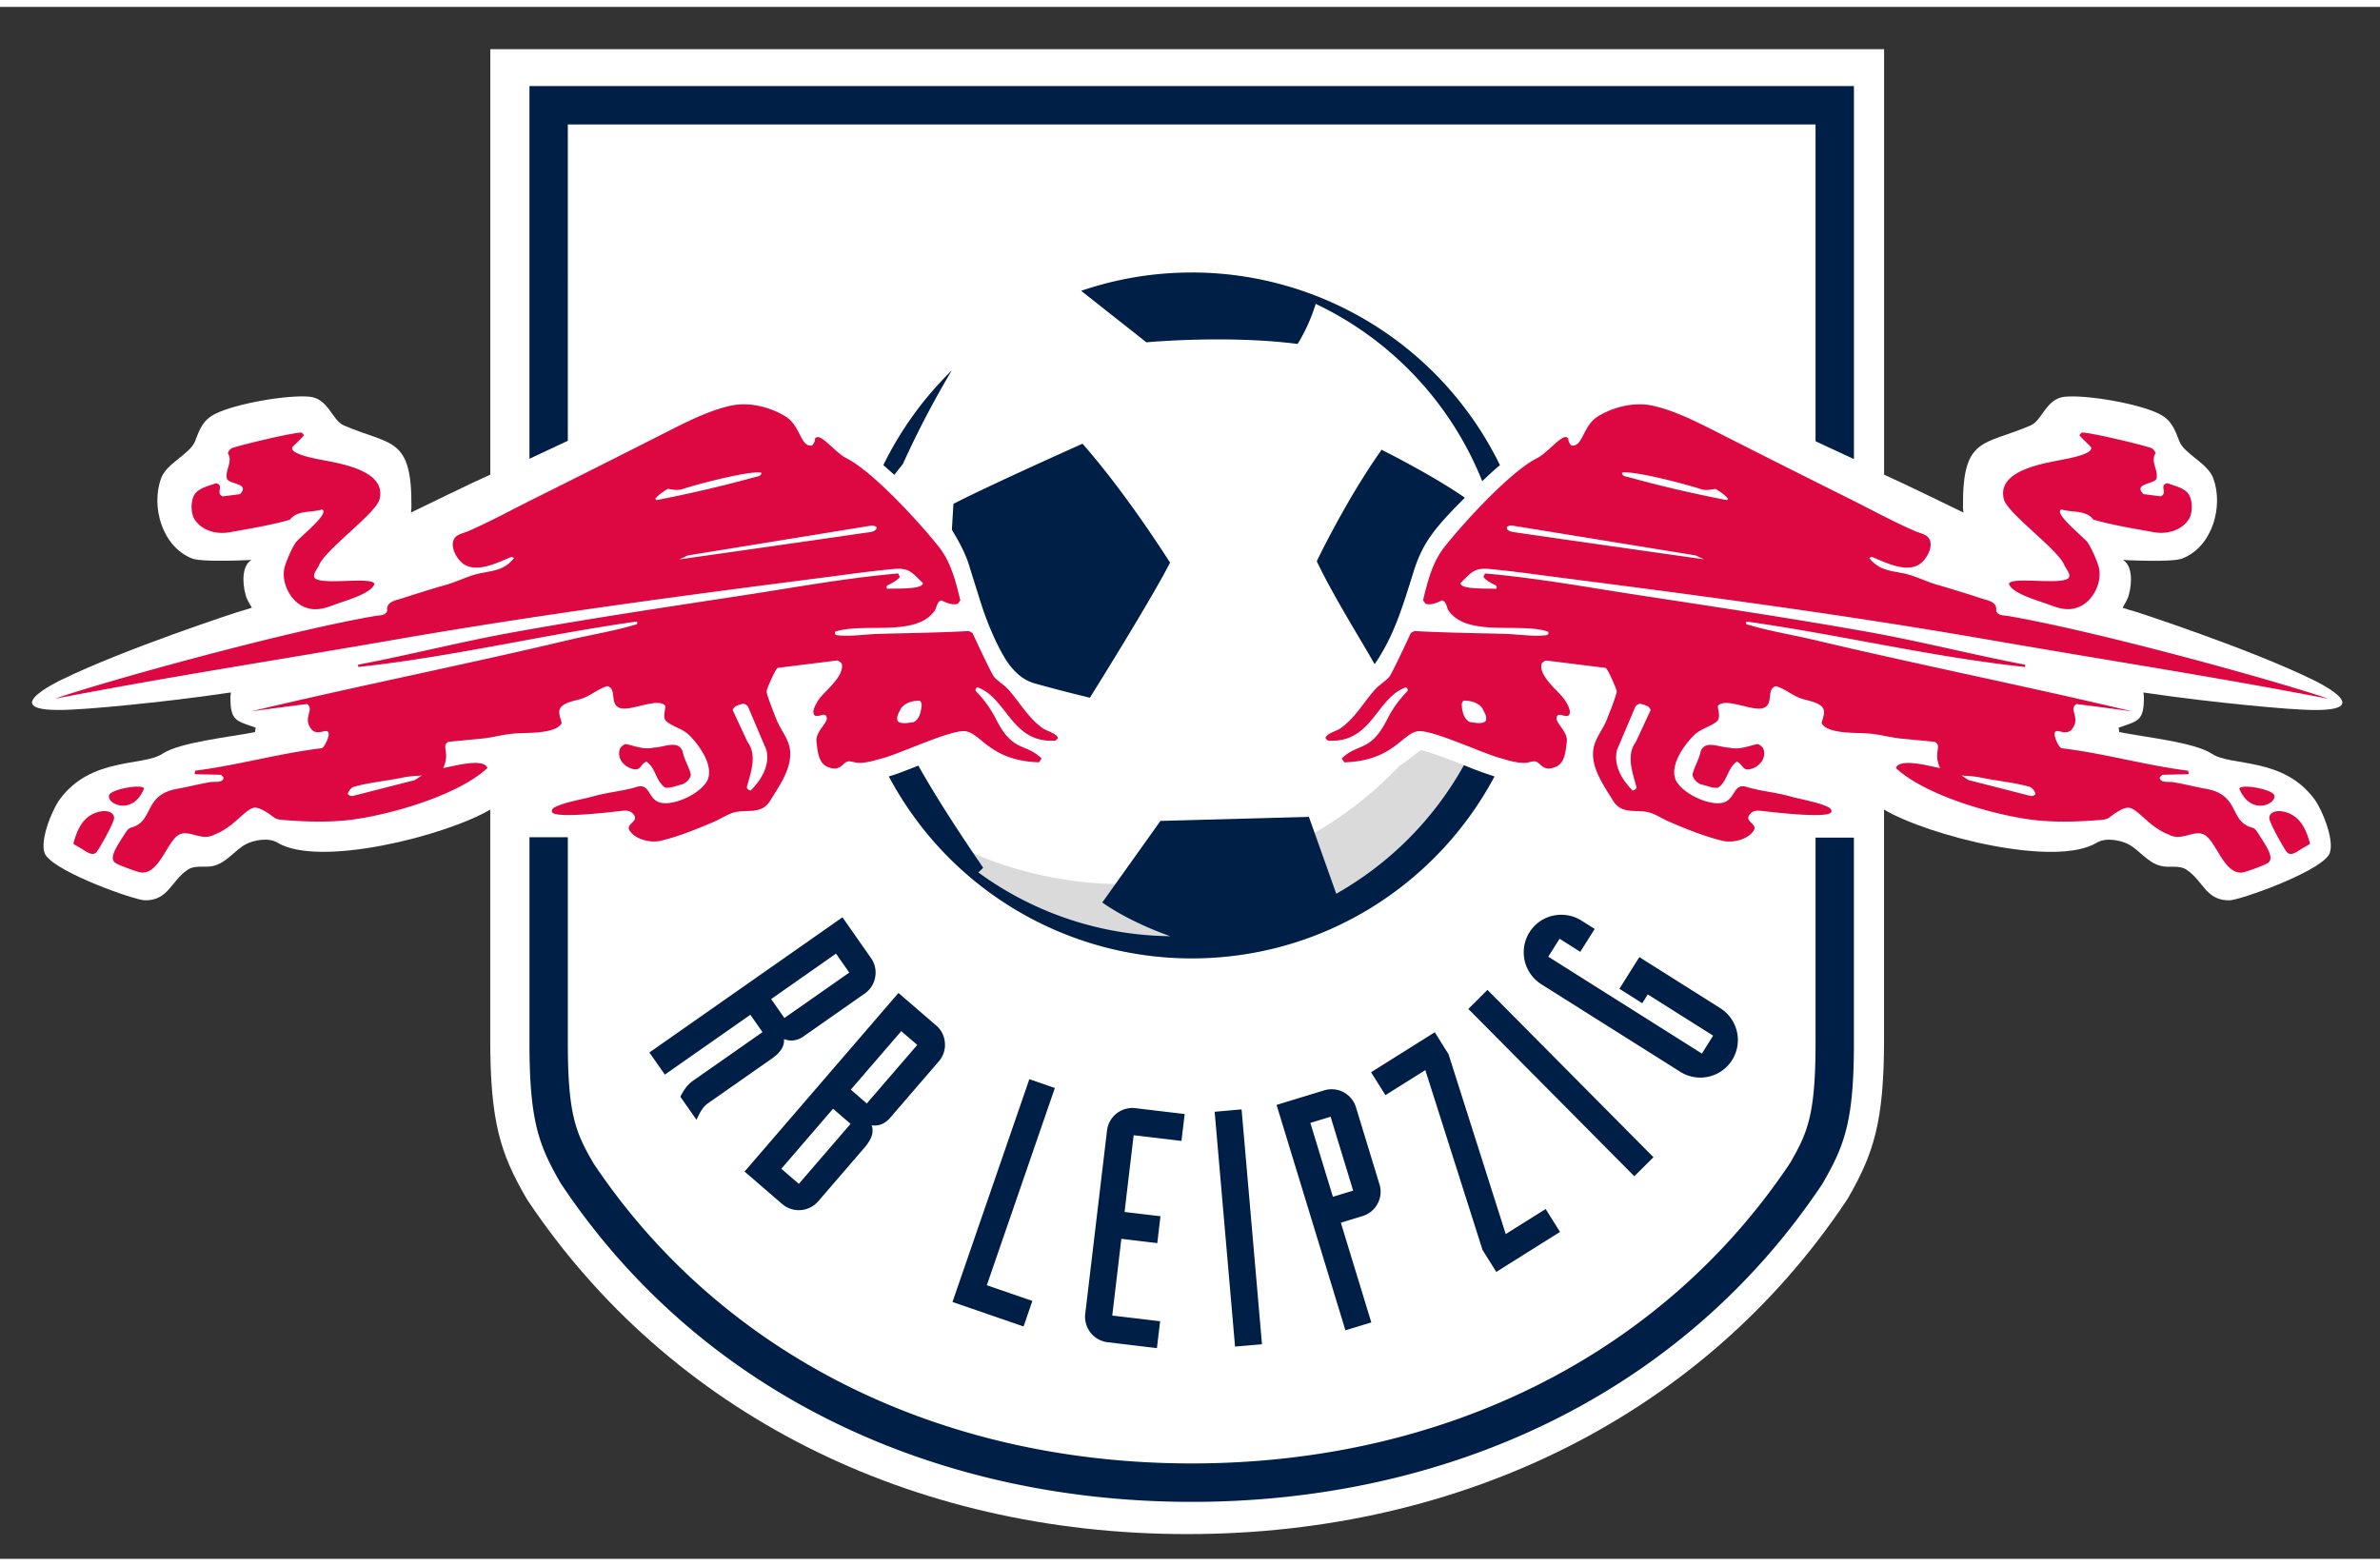 <svg xmlns="http://www.w3.org/2000/svg" width="389.872" height="256.495" viewBox="0 0 76.174 49.673"><rect x="0" y="0" width="76.174" height="49.673" fill="#333333" stroke="none"/><clipPath id="a"><path d="M94.67 0h747.67v481H94.67z"/></clipPath><g stroke-width="10.07"><path fill="#fff" d="M832.46 204.35c-20.78-10.17-56.92-21.89-56.92-21.89-1.55-.41-4.67-1.43-4.67-1.43s1.58-2.34 2.03-4.09c1.25-4.49 1-9.72-1.9-11.35 0 0 15.77.87 19.19-.46 9.7-3.78 13.42-16.79 10.01-26-1.78-4.82-9.37-7.84-10.93-11.87-1.48-3.82-2.45-6.82-6.51-8.88-6.55-3.31-23.14-6.21-30.44-5.57-6.16.54-7.34 7.65-11.15 9.29-15.23 6.56-22.02 3.48-21.87 26.21 0 0 0 1.07.17 1.97-5.51-2.67-19.29-9.42-25.67-12.26V.47H243.2v137.54c-6.38 2.84-20.16 9.59-25.67 12.26.17-.9.17-1.97.17-1.97.15-22.73-6.65-19.65-21.87-26.21-3.8-1.64-4.99-8.75-11.15-9.29-7.3-.63-23.88 2.26-30.44 5.57-4.06 2.06-5.03 5.06-6.51 8.88-1.55 4.03-9.15 7.05-10.93 11.87-3.41 9.21.31 22.22 10.01 26 3.42 1.33 19.19.46 19.19.46-2.9 1.63-3.15 6.87-1.9 11.35.45 1.74 2.03 4.09 2.03 4.09s-3.13 1.03-4.67 1.43c0 0-36.14 11.73-56.93 21.89 0 0-24.92 11.71 5.98 9.47 1.5 0 24.66-1.79 48.82-5.38l-.15 1.36c-.03 7.81 1.67 7.77 8.16 10l-.21 1.44c-8.14 1.65-24.32 3.26-29.95 7.03-6.17 4.13-23.03.93-33.15 14.71-2.66 3.62-7.09 14.61-4.49 18.19 4.27 5.84 28.71 14.39 31.9 14.46 7.64.17 8.42-6.09 13.81-9.8 2.59-1.79 5.69-.59 8.56-1.34 4.32-1.15 6.72-5.08 10.52-7.06 2.22-1.14 6.98-2.24 10.01-.47 13.42 8.26 54.56-2.22 68.84-10.66v74.53c0 26.53 3.37 36.68 11.43 50.71l.67 1.1c45.85 68.57 123.56 107.89 213.2 107.9 89.65 0 167.28-39.22 212.99-107.59l.69-1.07c8.2-14.28 11.62-24.53 11.62-51.05V246.3c14.28 8.44 55.42 18.92 68.84 10.66 3.03-1.77 7.79-.67 10.01.47 3.8 1.97 6.2 5.91 10.53 7.06 2.87.76 5.97-.45 8.56 1.34 5.39 3.7 6.18 9.96 13.81 9.8 3.19-.07 27.63-8.62 31.9-14.46 2.61-3.58-1.82-14.58-4.49-18.19-10.11-13.77-26.98-10.58-33.15-14.71-5.63-3.76-21.81-5.38-29.95-7.03l-.21-1.44c6.49-2.24 8.19-2.19 8.16-10l-.15-1.36c24.16 3.59 47.32 5.38 48.82 5.38 30.93 2.24 6-9.47 6-9.47" clip-path="url(#a)" transform="translate(-8.384 1.308)scale(.099)"/><path fill="#dadada" d="M35.958 28.077c-2.38 0-4.6-.684-6.478-1.862a10.96 10.96 0 0 0 8.662 4.238c4.2 0 7.847-2.36 9.692-5.824l-.013-.004a11 11 0 0 1-.913-.334c-.419-.165-1.182-.466-1.443-.497-.05.03-.142.104-.211.16a5 5 0 0 1-.459.336 12.18 12.18 0 0 1-8.837 3.787"/><path fill="#dd0741" d="M70.046 16.413c.132-.196.134-.557.031-.769-.118-.242-.48-.314-.708-.399-.286.062.032.312-.214.42l-.553-.071c-.348-.36.38-.31.42-.503.06-.279-.204-.536-.03-.81-.03-.067-.071-.137-.145-.164-.285-.102-1.988-.51-2.223-.493l-.072.083c.069.094.356.355.369.38.113.205-.652.352-.779.379-.612.129-2.248.325-2.008 1.29.112.455 1.739 1.61 1.936 2.11.043.109.256.334.114.432-.3.203-1.805-.069-1.886.165.084.314.98.553 1.271.665.344.131.662.23 1.024.052.405-.199.668-.735.595-1.18-.035-.203-.255-.701-.38-.87-.118-.157-1.107-.94-.83-1.046.334.106.79.011 1.025.328.623.177 1.289.285 1.926.4.41.075.875-.04 1.117-.4m-13.63 7.685a.44.44 0 0 0 .01-.38c-.05-.05-.101-.111-.184-.122-.287.062-.574.194-.902.113-.298 0-.78-.267-.912.133-.052.256-.196.472-.257.718 0 .133.123.256.245.318.185.04.41.143.574.112.308-.215.287-.605.594-.83.165.042.184.268.37.247a.6.6 0 0 0 .462-.309m7.472-4.764c.052-.29-.274-.337-.472-.4a40 40 0 0 0-1.423-.44c-.35-.1-.704-.287-1.057-.36-.445-.091-.796-.1-1.107-.492l.072-.041c.42.167 1.097.529 1.538.236.208-.14.427-.513.328-.768-.075-.191-.31-.217-.472-.288-.69-.3-1.368-.67-2.042-1.008q-2.139-1.066-4.27-2.148c-.647-.327-1.38-.705-2.09-.86-.58-.126-1.238.034-1.742.338-.5.301-.488 1.009-.861.934-.054-.06-.099-.134-.093-.216-.15-.24-.622.433-1.004.625-.852.428-2.346 2.062-2.96 2.839-.39.49-.544 1.116-.687 1.71l.082.113c.187.045.359-.032.523-.112.155.04.14.235.225.347.622.838 2.273.351 3.177.656.013.055 0 .105-.062.112-.404.052-.94-.033-1.355-.044-.956-.024-1.912-.036-2.867-.089l-.113.062c-.089.195-.614 1.321-.697 1.413-.129.14-.317.249-.453.4-.37.415-.64.917-1.105 1.24-.139.096-.419.15-.481.306l.071.083c1.412.115 1.555-1.367 2.5-1.7.052.01.072.065.061.113a3.6 3.6 0 0 0-.634.87c-.552 1.118-.946.777-1.476 1.292l.083.123c1.562-.046 1.847-.925 2.356-.995.435-.062 2.065.702 2.603.85.27.075.536.167.821.163.095-.002.224-.053.306-.05.21.008.25.38.708.165.275-.13.293-.523.328-.79.041-.32-.357-.595-.328-.768.04-.247.349.083.42-.133.042-.13-.118-.393-.196-.492-.205-.263-.786-.713-.707-1.096.008-.037.118-.118.154-.113l1.896.236c.066.008.355.68.359.748.005.102-.272.795-.328.932-.159.376-.435.65-.431 1.086.005.535.365 1.032.635 1.475.298.492.776.257 1.21.4.178.059.37.181.544.26.55.24 1.167.49 1.751.632.32.078.815-.03 1.004-.328.138-.218-.328-.284-.122-.523.109-.127.245-.12.399-.102.329.037 2.016.241 2.193.051.06-.063-.03-.149-.082-.174-.34-.164-.866-.244-1.24-.348-.452-.128-.92-.16-1.373-.298-.386-.118-.361.276-.636.451-.414.265-1.525-.263-1.66-.739-.13-.457.287-1.035.583-1.341.234-.243.519-.278.75-.462.145-.117.041-.349.04-.502.227-.285 1.083.17 1.434.073.38-.106.096-.608.421-.707.286.08.51.287.79.389.206.075.57.114.707.297.108.146-.003.347-.031.501.1.19.419.25.614.277.316.046.659.027.98.062.32.034.642.125.957.154l1.066.102c.258.123-.062.344.174.84-.253-.036-1.295-.347-1.414 0 .92.857 3.006 1.463 4.242 1.64.757.108 1.558.083 2.316.02.115-.008.216-.027.284-.087.002.005.406-.336.624-.302.297.05.643.62 1.261.856.421.237.82-.174 1.148.01.401.227.652 1.369 1.29 1.19.13-.038.684-.23.76-.304.21-.173-.145-.627-.328-.931-.065-.094-.11-.163-.188-.183-.742-.19-.392-1.037-1.453-1.238-.478-.09-.596-.13-1.076-.219-.129-.025-.422.04-.437-.146-.003 0 .08-.09.08-.09l.85-.019-.02-.112c-1.362-.171-2.696-.558-4.058-.72-.102-.059-.231-.374-.215-.47.04-.248.433.214.635-.277.118-.284-.166-.527.062-.666q.896.112 1.793.236c-3.38-.806-6.788-1.483-10.167-2.284-.732-.174-1.481-.289-2.202-.512l.01-.082c2.982.417 5.933 1.137 8.926 1.455v-.072c-1.655-.315-3.293-.736-4.95-1.035-2.47-.444-4.96-.815-7.44-1.195-1.619-.248-3.264-.55-4.897-.69l-.052.112c.11.134.263.197.41.277.021.033.023.077-.01.102-.208-.021-1.136.038-1.137-.183.345-.328.43-.499.931-.451.782.072 1.57.188 2.348.286 4.483.575 9 1.176 13.455 1.947 4.698.814 7.183 1.177 11.044 1.92-1.311-.47-7.226-2.128-10.246-2.649-.138-.025-.318-.003-.385-.163M62.78 24.6c.236.02.363.015.67.077.503.103 1.005.143 1.516.287a.34.34 0 0 1 .182.229c-.03.051-.104.065-.145.065l-1.998-.511zm-11.026-.82.553-1.301c.02-.093.113-.185.205-.174.123.04.277.061.318.204l-.472 1.015c-.328.431-.092 1.025.021 1.455-.01.062-.072.093-.124.103-.327-.33-.625-.79-.501-1.303m-4.211-.911c-.126.094-.348.042-.506.02-.19-.105-.232-.325-.254-.537 0-.051.011-.105.064-.148.221 0 .443.054.59.233.064.137.18.284.106.432m6.723-5.313.275.127s-4.057-.574-6.015-.86c-.082-.01-.337-.036-.294-.18a.25.25 0 0 1 .174-.04zm1.045-1.81-.042.041c-1.036-.2-2.1-.445-3.115-.727-.079-.021-.26-.036-.237-.153.373-.071 2.074.378 2.5.522.19.064.303.02.493 0 .145.09.292.182.4.317m-35.457 7.972a.44.44 0 0 0 .011.38c.092.173.276.286.461.307s.205-.205.37-.246c.306.225.287.615.593.829.164.03.39-.071.574-.112.123-.062.246-.185.246-.318-.062-.245-.206-.46-.258-.718-.132-.4-.613-.133-.912-.133-.328.081-.614-.05-.902-.113-.08.01-.13.073-.183.124m13.937-.236.072-.083c-.062-.158-.342-.21-.482-.307-.465-.322-.734-.824-1.104-1.238-.136-.152-.326-.26-.453-.401-.084-.093-.608-1.218-.697-1.413l-.114-.062c-.954.053-1.911.064-2.866.09-.415.01-.95.095-1.356.043-.062-.007-.075-.057-.062-.112.904-.305 2.556.182 3.177-.656.086-.113.072-.308.227-.347.163.08.335.157.522.112l.082-.112c-.143-.595-.299-1.222-.686-1.711-.615-.777-2.11-2.41-2.961-2.84-.382-.191-.853-.863-1.004-.624.007.082-.039.156-.092.216-.374.075-.363-.632-.861-.934-.505-.304-1.163-.464-1.742-.338-.71.155-1.445.534-2.09.86a635 635 0 0 1-4.27 2.148c-.675.337-1.352.707-2.043 1.008-.161.07-.397.097-.471.288-.1.255.119.629.327.768.441.293 1.118-.069 1.539-.236l.071.041c-.31.392-.662.4-1.107.493-.353.073-.705.26-1.057.36-.478.135-.949.285-1.423.438-.198.064-.525.11-.471.4-.069.161-.248.139-.389.163-3.02.52-8.934 2.178-10.246 2.649 3.86-.743 6.347-1.106 11.045-1.92 4.455-.771 8.97-1.372 13.455-1.947.78-.1 1.566-.215 2.347-.286.503-.047.586.124.932.45-.001.222-.93.163-1.138.184-.033-.025-.031-.07-.01-.102.148-.08.3-.142.41-.277l-.052-.112c-1.632.139-3.278.442-4.896.69-2.482.38-4.97.75-7.44 1.195-1.658.299-3.295.72-4.95 1.035v.072c2.992-.318 5.944-1.037 8.925-1.455l.01.082c-.72.223-1.47.338-2.202.512-3.378.802-6.788 1.478-10.167 2.284.598-.084 1.196-.159 1.794-.236.227.139-.057.382.061.666.203.49.595.029.636.277.016.096-.114.411-.216.47-1.361.162-2.696.548-4.057.72l-.02.112.85.02s.082.09.08.09c-.016.185-.309.12-.438.145-.48.09-.597.13-1.075.219-1.062.201-.711 1.048-1.454 1.238-.077.02-.122.09-.188.183-.181.303-.538.758-.327.931.076.075.63.266.76.303.639.18.889-.962 1.29-1.189.327-.184.726.227 1.147-.01.618-.237.964-.806 1.261-.856.218-.034.623.307.625.302.069.06.17.079.284.088.759.062 1.56.088 2.316-.021 1.236-.177 3.323-.782 4.242-1.64-.12-.347-1.16-.036-1.415 0 .236-.496-.082-.717.174-.84l1.066-.102c.315-.03.637-.121.957-.154.321-.034.665-.016.98-.062.195-.028.514-.087.615-.277-.028-.154-.14-.356-.031-.501.136-.182.5-.22.707-.297.279-.102.503-.308.79-.39.323.099.04.602.42.708.35.096 1.207-.358 1.434-.073 0 .153-.105.386.041.502.23.184.514.22.749.462.297.307.713.885.584 1.341-.134.476-1.247 1.004-1.66.739-.275-.175-.25-.569-.636-.45-.453.137-.922.169-1.374.297-.374.104-.9.183-1.24.348-.052.025-.14.11-.081.174.175.191 1.864-.014 2.192-.051.154-.017.291-.025.4.102.205.24-.26.305-.123.523.19.297.685.405 1.004.328.584-.14 1.201-.391 1.751-.632.175-.078.367-.201.544-.26.433-.143.911.092 1.21-.4.27-.443.63-.94.635-1.475.005-.436-.272-.71-.43-1.086-.057-.137-.333-.83-.328-.932.004-.068.293-.74.358-.748l1.896-.236c.037-.005.146.076.154.113.08.383-.502.833-.707 1.096-.078.098-.237.361-.195.492.07.216.38-.113.42.133.03.174-.37.447-.328.768.033.267.052.66.327.79.458.216.499-.157.708-.164.082-.004.21.047.306.049.285.004.551-.089.821-.162.539-.148 2.168-.912 2.603-.851.51.07.795.949 2.357.995l.082-.123c-.531-.514-.923-.174-1.476-1.292a3.6 3.6 0 0 0-.635-.87c-.01-.048.009-.104.06-.114.949.336 1.092 1.817 2.504 1.702M13.501 24.6l-.225.148-1.998.511c-.04 0-.114-.015-.145-.065.01-.083.1-.198.182-.229.512-.144 1.014-.185 1.516-.287.307-.063.435-.058.67-.078m11.027-.82c.123.513-.175.973-.502 1.301-.051-.01-.113-.041-.124-.103.113-.43.35-1.024.021-1.455l-.472-1.015c.042-.143.196-.164.318-.204.093-.01.185.081.206.174zm-.164-8.874c.023.117-.158.133-.236.153a41 41 0 0 1-3.116.727l-.041-.041c.108-.135.255-.227.399-.318.19.02.303.064.492 0 .428-.143 2.13-.592 2.502-.52m3.391 1.916c-1.958.287-6.015.861-6.015.861l.275-.127 5.86-.953a.26.26 0 0 1 .174.04c.043.143-.211.17-.294.18m1.743 5.53c-.022.212-.063.433-.254.538-.158.02-.38.073-.506-.021-.074-.147.042-.295.106-.432.147-.179.368-.233.59-.233.053.042.064.096.064.148m-17.35-6.595c.24-.967-1.396-1.163-2.008-1.291-.127-.027-.891-.174-.778-.38.013-.024.3-.284.368-.38l-.071-.082c-.236-.017-1.939.39-2.224.493-.073.027-.113.097-.144.164.173.274-.09.531-.03.81.04.193.767.143.42.503l-.554.071c-.247-.108.072-.357-.215-.42-.229.085-.59.156-.708.4-.102.21-.1.571.032.768.24.36.707.474 1.117.4.637-.115 1.303-.223 1.926-.4.236-.317.69-.222 1.025-.328.278.105-.712.889-.83 1.046-.125.168-.345.666-.38.87-.073.446.191.981.595 1.18.362.177.682.079 1.024-.052.291-.111 1.187-.35 1.271-.665-.081-.234-1.586.038-1.885-.165-.142-.097.07-.323.112-.431.198-.502 1.825-1.658 1.937-2.111m-7.538 9.26c-.052-.161-1.063.019-1.118.214-.082.287.759.665 1.118-.213m-2.262 1.76c.02.031.139.089.191.122.215.115.419.32.562.135.074-.095.47-.777.544-1.035.03-.104-.04-.252-.287-.262h-.05c-.643.064-.848.62-.96 1.04m70.442-1.546c-.057-.195-1.068-.375-1.119-.213.36.878 1.2.5 1.119.213m-.153.769c.074.257.47.94.544 1.035.143.184.346-.02.56-.135.053-.033.172-.09.193-.123-.113-.42-.317-.975-.96-1.04h-.05c-.248.01-.317.159-.287.263"/><path fill="#001f47" d="M59.336 33.168v-6.58h-1.228v6.58c0 2.337-.271 2.887-.814 3.836-4.157 6.217-11.185 9.615-19.153 9.615s-14.996-3.398-19.152-9.615c-.544-.95-.815-1.5-.815-3.836v-6.592h-1.228v6.592c0 2.483.298 3.263.979 4.449l.045.071c4.54 6.793 12.082 10.161 20.172 10.161s15.63-3.368 20.173-10.16l.043-.072c.68-1.185.978-1.965.978-4.45M28.9 14.625a30 30 0 0 1 1.563-2.99 11 11 0 0 0-2.191 3.031q.174.15.351.312zm18.99 25.864 2.04-1.28-.46-.733-1.278.801-1.83-5.755-.44-.704-2.04 1.28.46.733 1.277-.801 1.83 5.754zm-1.005-24.78c-1.073-.744-2.666-1.534-2.666-1.534-1.133 1.595-2.075 3.568-2.075 3.568.558 1.165 1.393 2.481 1.852 3.295.617-.906.87-1.76 1.255-2.985.28-.89.656-1.37 1.634-2.343m-9.436 2.078s-1.369-2.18-2.802-3.807c0 0-3.019 1.347-4.131 1.925l-.05.825c.017.055.416.63.584 1.253l.339 1.08.076.232a10 10 0 0 0 .306.78c.114.259.246.526.392.769.117.195.26.372.431.521l.014.012c.152.132.332.227.527.28.522.145 1.109.3 1.747.453 0 0 1.905-3.038 2.567-4.323m.69-9.287c-1.237 0-2.425.208-3.536.586l2.089 1.649s2.549-.242 4.839.052a5.5 5.5 0 0 0 .579-1.283 10.66 10.66 0 0 1 5.33 5.676q.283-.274.567-.514A10.98 10.98 0 0 0 38.14 8.5m14.168 28.927.613-.609-5.28-5.322-.033-.034-.613.61 5.28 5.322zm.43-5.82 2.092 1.32-.36.573-4.916-3.1.361-.574.663.418.462-.732-.428-.27a1.2 1.2 0 0 0-.64-.184c-.42 0-.8.21-1.02.56a1.21 1.21 0 0 0 .375 1.661l4.45 2.804a1.203 1.203 0 0 0 1.661-.375 1.207 1.207 0 0 0-.379-1.661l-2.59-1.634-.639 1.014.733.462zM43.89 42.106l-.975-3.192.692-.212a.8.8 0 0 0 .484-.398.8.8 0 0 0 .059-.625l-.75-2.455a.814.814 0 0 0-1.022-.545l-1.52.465 2.19 7.169.013.045zm-1.229-4.022-.722-2.364.648-.198.722 2.365zm-2.27 4.72-.653-7.517-.862.076.653 7.516zm-3.26-.736-1.532-.182.291-2.456 1.15.137.102-.86-1.15-.137.292-2.456 1.53.182.103-.86-1.578-.188a.817.817 0 0 0-.908.717l-.697 5.865a.82.82 0 0 0 .716.91l1.578.188zm1.01-11.614c4.2 0 7.847-2.36 9.692-5.824l-.013-.004a11 11 0 0 1-.913-.334l-.053-.021a10.7 10.7 0 0 1-4.086 4.114l-.875-2.46-4.752.129-1.861 2.61s.778.585 2.174 1.079a10.57 10.57 0 0 1-6.143-2.042c.057-.049.113-.1.157-.149 0 0-1.288-1.854-2.075-3.268l-.02.008c-.373.147-.696.274-.913.334l-.013.004a10.98 10.98 0 0 0 9.694 5.824m-5.099 10.963-1.458-.502 2.178-6.313-.817-.282-2.46 7.131 2.275.784zm-5.144-5.62q.054.006.103.006c.188 0 .35-.083.504-.264l1.54-1.786a.8.8 0 0 0 .197-.595.8.8 0 0 0-.282-.56l-1.204-1.037-4.925 5.716 1.203 1.038a.82.82 0 0 0 1.155-.087l1.479-1.716c.233-.272.308-.497.23-.716m-.675-.046-.02.024-1.636 1.897-.56-.483 1.655-1.922zm.52-.653-.512-.442 1.615-1.872.512.441zm-3.727-2.838.389.555-2.245 1.571c-.17.12-.297.322-.372.471l-.013.026.516.737.036-.072c.085-.173.164-.336.33-.453l2.035-1.424c.295-.206.42-.406.4-.636.07.028.15.05.24.05a.7.7 0 0 0 .41-.15l1.932-1.353a.8.8 0 0 0 .337-.528.8.8 0 0 0-.136-.612l-.911-1.302-6.18 4.327.495.708zm.665-.503.026-.018 2.051-1.436.424.607-.026.018-2.051 1.435zm33.427-17.854 1.229.571V2.533H16.946v11.93l1.228-.576V3.763h39.934z"/></g></svg>